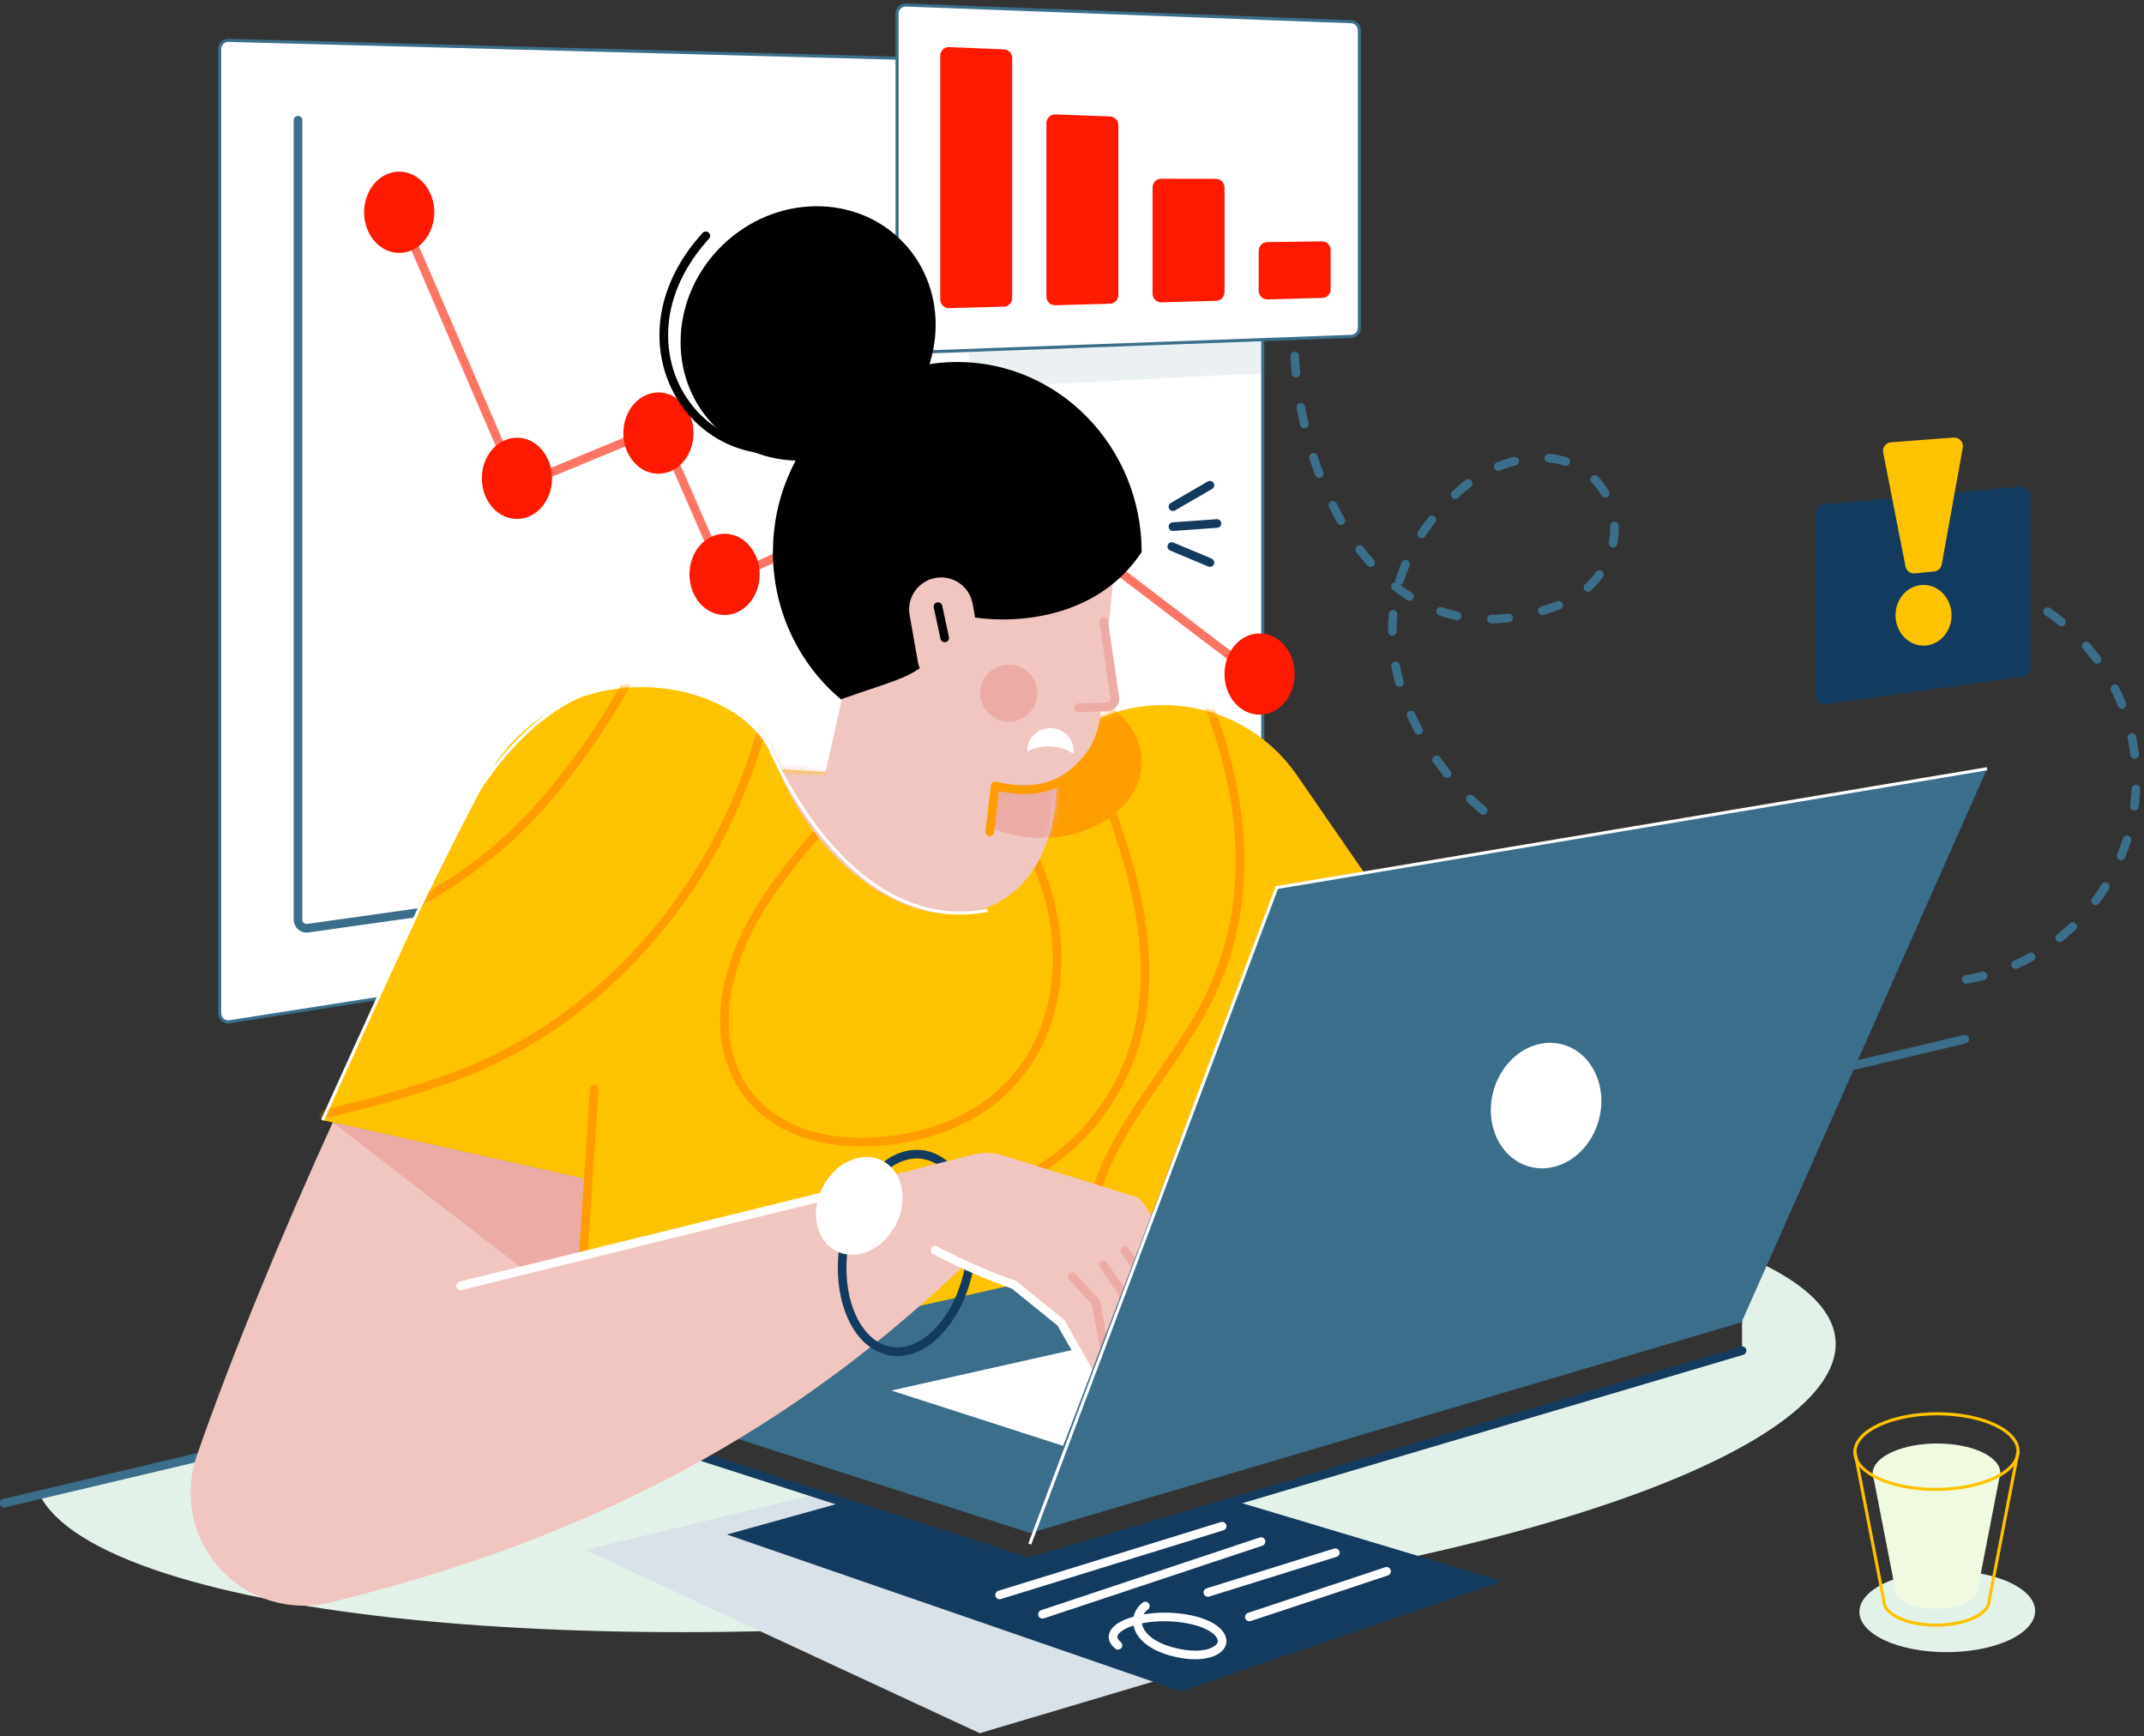 <svg xmlns="http://www.w3.org/2000/svg" xmlns:xlink="http://www.w3.org/1999/xlink" width="347px" height="281px" viewBox="0 0 347 281"><rect x="0" y="0" width="347" height="281" fill="#333333" stroke="none"/><title>ILLUSTRATION 01b</title><desc>Created with Sketch.</desc><defs><path d="M169.054,5.953 C169.054,5.197 168.451,4.578 167.696,4.558 C152.636,4.157 17.113,0.551 1.663,0.139 C1.287,0.13 0.923,0.272 0.653,0.535 C0.383,0.797 0.231,1.158 0.231,1.534 C0.231,16.373 0.231,141.789 0.231,157.578 C0.231,157.985 0.409,158.373 0.72,158.638 C1.029,158.903 1.44,159.019 1.843,158.956 C18.196,156.392 153.802,135.13 167.875,132.924 C168.554,132.817 169.054,132.233 169.054,131.546 C169.054,119.428 169.054,18.846 169.054,5.953 Z" id="path-1"></path><path d="M119.705,8.936 C114.296,13.332 107.432,15.531 100.476,15.098 C89.468,14.412 74.015,13.449 74.015,13.449 C69.159,-2.602 36.402,-7.276 25.368,17.484 C15.641,36.131 7.705,53.334 0.14,70.237 L43.15,79.87 L41.001,112.813 L130.268,93.474 L168.669,30.104 C168.669,30.104 163.576,22.727 157.817,14.385 C153.664,8.37 147.188,4.361 139.953,3.327 C132.716,2.292 125.377,4.325 119.705,8.936 C119.705,8.936 119.705,8.936 119.705,8.936 Z" id="path-3"></path><path d="M10.193,1.629 C20.987,-3.739 36.181,4.833 44.101,20.759 C52.02,36.685 49.686,53.973 38.892,59.341 C28.097,64.709 12.904,56.137 4.984,40.211 C-2.936,24.285 -0.602,6.997 10.193,1.629 L10.193,1.629 Z" id="path-5"></path></defs><g id="Page-1" stroke="none" stroke-width="1" fill="none" fill-rule="evenodd"><g id="Desktop_home" transform="translate(-236, -880)"><g id="ILLUSTRATION-01b" transform="translate(235, 880)"><path d="M218.498,191.95 C241.708,193.158 262.039,196.088 276.621,200.776 C318.666,214.294 297.082,237.342 228.451,252.213 C159.821,267.083 69.966,268.181 27.921,254.664 C16.502,250.992 9.776,246.618 7.41,241.893 L218.498,191.95 Z M282.949,218.575 L167.493,252.771 L111.394,234.701 L112.171,223.515 L282.949,213.372 L282.949,218.575 L282.949,218.575 Z" id="Shape" fill="#E3F2E9"></path><path d="M1.655,243.255 L318.99,168.174" id="Path"></path><path d="M1.815,243.933 L319.151,168.854 C319.525,168.765 319.758,168.389 319.669,168.014 C319.58,167.639 319.204,167.407 318.829,167.496 L1.494,242.576 C1.119,242.665 0.887,243.041 0.976,243.415 C1.064,243.79 1.44,244.022 1.815,243.933 Z" id="Path" fill="#3A6E8B"></path><path d="M205.373,12.344 C205.373,11.587 204.771,10.969 204.015,10.949 C188.956,10.548 53.433,6.941 37.983,6.53 C37.607,6.52 37.242,6.663 36.972,6.925 C36.703,7.188 36.551,7.549 36.551,7.925 C36.551,22.764 36.551,148.18 36.551,163.968 C36.551,164.376 36.729,164.763 37.039,165.029 C37.349,165.294 37.759,165.41 38.162,165.347 C54.515,162.783 190.121,141.521 204.194,139.315 C204.873,139.208 205.373,138.624 205.373,137.936 C205.373,125.818 205.373,25.237 205.373,12.344 Z" id="Path" fill="#FFFFFF"></path><g id="Clipped" transform="translate(36.319, 6.391)"><mask id="mask-2" fill="white"><use xlink:href="#path-1"></use></mask><g id="Path"></g><path d="M196.267,4.198 C196.267,3.448 195.673,2.832 194.924,2.804 C185.75,2.46 132.395,0.459 122.893,0.103 C122.514,0.088 122.146,0.229 121.872,0.492 C121.599,0.755 121.445,1.118 121.445,1.497 C121.445,9.378 121.445,47.027 121.445,54.956 C121.445,55.338 121.602,55.704 121.879,55.967 C122.156,56.231 122.529,56.369 122.911,56.35 C132.47,55.865 185.827,53.162 194.942,52.7 C195.684,52.662 196.267,52.05 196.267,51.307 C196.267,44.262 196.267,11.286 196.267,4.198 L196.267,4.198 Z" id="Path" fill-opacity="0.1" fill="#3A6E8B" mask="url(#mask-2)"></path></g><path d="M205.373,12.344 C205.373,11.587 204.771,10.969 204.015,10.949 C188.956,10.548 53.433,6.941 37.983,6.53 C37.607,6.52 37.242,6.663 36.972,6.925 C36.703,7.188 36.551,7.549 36.551,7.925 C36.551,22.764 36.551,148.18 36.551,163.968 C36.551,164.376 36.729,164.763 37.039,165.029 C37.349,165.294 37.759,165.41 38.162,165.347 C54.515,162.783 190.121,141.521 204.194,139.315 C204.873,139.208 205.373,138.624 205.373,137.936 C205.373,125.818 205.373,25.237 205.373,12.344 Z" id="Path" stroke="#3A6E8B" stroke-width="0.5"></path><path d="M48.534,19.458 L48.534,148.822 C48.534,149.428 48.797,150.004 49.254,150.402 C49.712,150.8 50.319,150.979 50.919,150.894 C66.631,148.681 193.512,130.803 193.512,130.803 C193.893,130.749 194.159,130.396 194.105,130.014 C194.051,129.633 193.698,129.367 193.317,129.421 C193.317,129.421 66.437,147.299 50.724,149.513 C50.524,149.541 50.322,149.481 50.17,149.349 C50.017,149.216 49.929,149.024 49.929,148.822 C49.929,133.866 49.929,19.458 49.929,19.458 C49.929,19.073 49.617,18.76 49.232,18.76 C48.847,18.76 48.534,19.073 48.534,19.458 Z" id="Path" fill="#3A6E8B"></path><polygon id="Path" fill="#D8E2E8" points="180.473 248.926 214.309 264.188 159.574 280.478 95.698 250.817 132.558 241.928 163.623 253.917 180.473 248.926"></polygon><polygon id="Path" fill="#133B5F" points="200.843 242.893 244.162 255.879 192.122 273.695 118.655 248.326 137.456 243.096 167.493 252.771 200.843 242.893"></polygon><path d="M225.19,253.621 L202.986,261.006 C202.621,261.127 202.423,261.523 202.544,261.888 C202.666,262.253 203.061,262.451 203.427,262.33 L225.631,254.945 C225.996,254.824 226.194,254.429 226.072,254.063 C225.951,253.698 225.556,253.5 225.19,253.621 L225.19,253.621 Z" id="Path" fill="#FFFFFF"></path><path d="M204.874,248.808 L169.501,260.572 C169.136,260.693 168.938,261.089 169.06,261.454 C169.181,261.819 169.576,262.017 169.942,261.896 L205.314,250.132 C205.679,250.01 205.877,249.615 205.756,249.25 C205.634,248.884 205.239,248.687 204.874,248.808 L204.874,248.808 Z" id="Path" fill="#FFFFFF"></path><path d="M198.594,246.314 L162.578,257.434 C162.21,257.548 162.004,257.939 162.117,258.307 C162.231,258.675 162.622,258.881 162.989,258.767 L199.006,247.647 C199.373,247.533 199.58,247.142 199.466,246.774 C199.353,246.407 198.962,246.2 198.594,246.314 L198.594,246.314 Z" id="Path" fill="#FFFFFF"></path><path d="M216.915,250.599 L196.28,257.037 C195.913,257.151 195.707,257.543 195.822,257.91 C195.936,258.278 196.328,258.483 196.696,258.369 L217.33,251.93 C217.698,251.816 217.903,251.424 217.789,251.057 C217.674,250.689 217.282,250.484 216.915,250.599 Z" id="Path" fill="#FFFFFF"></path><path d="M238.494,129.795 C239.184,130.456 239.889,131.088 240.606,131.689 C240.901,131.936 241.341,131.897 241.589,131.602 C241.836,131.307 241.797,130.866 241.502,130.619 C240.808,130.038 240.126,129.427 239.459,128.788 C239.181,128.521 238.739,128.531 238.473,128.809 C238.207,129.087 238.216,129.529 238.494,129.795 L238.494,129.795 Z M232.952,123.362 C233.5,124.136 234.071,124.89 234.662,125.622 C234.904,125.921 235.344,125.968 235.643,125.726 C235.943,125.484 235.989,125.044 235.748,124.745 C235.175,124.036 234.621,123.305 234.09,122.555 C233.867,122.241 233.432,122.167 233.117,122.39 C232.803,122.612 232.729,123.048 232.952,123.362 L232.952,123.362 Z M228.741,115.982 C229.124,116.848 229.538,117.699 229.98,118.536 C230.159,118.876 230.582,119.007 230.922,118.827 C231.263,118.647 231.393,118.225 231.213,117.884 C230.786,117.076 230.387,116.253 230.016,115.418 C229.861,115.065 229.448,114.906 229.096,115.062 C228.744,115.218 228.585,115.631 228.741,115.982 L228.741,115.982 Z M226.193,107.858 C226.366,108.791 226.58,109.717 226.83,110.633 C226.931,111.005 227.315,111.224 227.686,111.123 C228.058,111.021 228.277,110.637 228.176,110.266 C227.936,109.386 227.731,108.498 227.564,107.603 C227.494,107.224 227.129,106.974 226.751,107.045 C226.373,107.115 226.122,107.48 226.193,107.858 Z M225.776,99.331 C225.687,100.284 225.646,101.236 225.649,102.185 C225.651,102.57 225.964,102.882 226.349,102.88 C226.734,102.879 227.046,102.565 227.044,102.18 C227.041,101.276 227.08,100.369 227.165,99.461 C227.201,99.078 226.919,98.737 226.535,98.701 C226.152,98.666 225.812,98.948 225.776,99.331 L225.776,99.331 Z M242.406,100.885 C243.336,100.868 244.287,100.802 245.259,100.685 C245.641,100.639 245.914,100.291 245.868,99.909 C245.822,99.527 245.474,99.254 245.092,99.3 C244.168,99.411 243.264,99.473 242.38,99.49 C241.995,99.497 241.688,99.816 241.696,100.201 C241.703,100.586 242.021,100.892 242.406,100.885 L242.406,100.885 Z M233.934,99.591 C234.831,99.897 235.754,100.153 236.704,100.354 C237.08,100.434 237.451,100.193 237.531,99.816 C237.611,99.44 237.37,99.069 236.993,98.989 C236.099,98.8 235.23,98.559 234.385,98.271 C234.021,98.147 233.624,98.341 233.5,98.706 C233.375,99.07 233.57,99.467 233.934,99.591 Z M250.828,99.507 C251.71,99.244 252.606,98.941 253.518,98.597 C253.878,98.461 254.06,98.058 253.924,97.698 C253.788,97.338 253.386,97.156 253.025,97.292 C252.145,97.624 251.28,97.916 250.429,98.17 C250.06,98.28 249.85,98.669 249.961,99.038 C250.071,99.407 250.46,99.617 250.828,99.507 L250.828,99.507 Z M226.907,94.22 C226.838,94.071 226.821,93.896 226.872,93.726 C227.145,92.826 227.466,91.928 227.837,91.035 C227.985,90.679 228.393,90.511 228.749,90.658 C229.104,90.806 229.273,91.215 229.125,91.571 C228.772,92.42 228.467,93.274 228.208,94.13 C228.125,94.405 227.887,94.591 227.619,94.622 C228.231,95.088 228.861,95.526 229.51,95.934 C229.836,96.139 229.934,96.57 229.729,96.896 C229.524,97.222 229.093,97.32 228.767,97.115 C227.961,96.608 227.181,96.056 226.428,95.465 C226.126,95.226 226.073,94.788 226.312,94.485 C226.459,94.297 226.685,94.205 226.907,94.22 L226.907,94.22 Z M258.484,95.579 C259.219,94.903 259.867,94.167 260.425,93.385 C260.65,93.072 260.577,92.636 260.264,92.412 C259.951,92.188 259.515,92.26 259.291,92.574 C258.787,93.278 258.202,93.942 257.54,94.551 C257.256,94.812 257.237,95.254 257.498,95.537 C257.758,95.821 258.2,95.839 258.484,95.579 L258.484,95.579 Z M220.504,89.331 C221.078,90.093 221.677,90.829 222.299,91.536 C222.554,91.824 222.995,91.852 223.284,91.598 C223.572,91.343 223.6,90.902 223.346,90.613 C222.746,89.933 222.171,89.225 221.618,88.491 C221.386,88.184 220.949,88.122 220.641,88.354 C220.334,88.585 220.272,89.023 220.504,89.331 L220.504,89.331 Z M262.747,88.033 C262.938,87.061 263.02,86.077 262.988,85.101 C262.976,84.716 262.654,84.414 262.269,84.426 C261.884,84.439 261.582,84.761 261.594,85.146 C261.622,86.017 261.549,86.896 261.378,87.764 C261.304,88.142 261.551,88.509 261.928,88.583 C262.306,88.657 262.673,88.411 262.747,88.033 Z M232.191,83.693 C231.589,84.455 231.033,85.225 230.521,86.002 C230.309,86.323 230.398,86.756 230.719,86.968 C231.041,87.18 231.474,87.091 231.686,86.77 C232.176,86.026 232.709,85.288 233.285,84.558 C233.524,84.255 233.472,83.817 233.17,83.578 C232.868,83.339 232.429,83.391 232.191,83.693 L232.191,83.693 Z M216.087,82.08 C216.506,82.93 216.946,83.765 217.408,84.582 C217.598,84.917 218.024,85.036 218.359,84.846 C218.694,84.657 218.812,84.231 218.623,83.896 C218.174,83.101 217.746,82.289 217.339,81.463 C217.168,81.118 216.75,80.976 216.404,81.146 C216.059,81.316 215.917,81.735 216.087,82.08 L216.087,82.08 Z M238.225,77.663 C237.812,77.974 237.411,78.299 237.027,78.636 C236.692,78.93 236.366,79.225 236.048,79.522 C235.766,79.785 235.751,80.227 236.014,80.508 C236.276,80.789 236.718,80.805 237,80.542 C237.307,80.255 237.623,79.969 237.947,79.685 C238.305,79.371 238.678,79.068 239.064,78.778 C239.371,78.547 239.433,78.109 239.202,77.802 C238.971,77.494 238.533,77.432 238.225,77.663 Z M261.395,79.456 C261.293,79.282 261.186,79.109 261.075,78.938 C260.629,78.258 260.142,77.647 259.618,77.101 C259.351,76.824 258.909,76.815 258.631,77.082 C258.354,77.348 258.345,77.79 258.612,78.068 C259.078,78.553 259.511,79.097 259.907,79.702 C260.005,79.852 260.099,80.004 260.188,80.158 C260.382,80.491 260.809,80.604 261.142,80.41 C261.475,80.217 261.588,79.789 261.395,79.456 L261.395,79.456 Z M212.925,74.228 C213.214,75.121 213.523,76.011 213.853,76.893 C213.988,77.253 214.39,77.437 214.75,77.302 C215.111,77.167 215.294,76.765 215.16,76.404 C214.837,75.542 214.535,74.672 214.252,73.799 C214.134,73.432 213.74,73.231 213.374,73.349 C213.008,73.468 212.807,73.862 212.925,74.228 L212.925,74.228 Z M245.978,73.955 C245.051,74.186 244.132,74.485 243.235,74.845 C242.878,74.989 242.704,75.395 242.848,75.753 C242.991,76.11 243.398,76.284 243.755,76.14 C244.593,75.804 245.45,75.524 246.316,75.308 C246.689,75.215 246.917,74.836 246.823,74.463 C246.73,74.089 246.352,73.862 245.978,73.955 L245.978,73.955 Z M254.623,74.022 C253.695,73.731 252.73,73.545 251.743,73.457 C251.36,73.422 251.021,73.706 250.986,74.089 C250.952,74.473 251.235,74.812 251.619,74.846 C252.505,74.926 253.372,75.091 254.205,75.353 C254.572,75.469 254.964,75.264 255.08,74.897 C255.195,74.529 254.99,74.138 254.623,74.022 L254.623,74.022 Z M210.848,66.032 C211.019,66.948 211.211,67.869 211.424,68.792 C211.511,69.167 211.886,69.402 212.261,69.315 C212.636,69.228 212.87,68.853 212.784,68.478 C212.575,67.574 212.387,66.672 212.22,65.776 C212.149,65.397 211.784,65.147 211.405,65.218 C211.027,65.289 210.777,65.654 210.848,66.032 L210.848,66.032 Z M209.843,57.632 C209.888,58.553 209.958,59.493 210.051,60.449 C210.088,60.832 210.43,61.112 210.813,61.075 C211.197,61.038 211.477,60.696 211.44,60.313 C211.348,59.38 211.281,58.462 211.236,57.564 C211.217,57.179 210.89,56.883 210.505,56.901 C210.121,56.921 209.824,57.248 209.843,57.632 Z" id="Shape" fill="#3A6E8B"></path><path d="M184.47,261.614 C184.653,260.77 185.146,259.987 185.923,259.351 C186.222,259.107 186.661,259.151 186.905,259.449 C187.149,259.747 187.105,260.187 186.807,260.43 C186.503,260.679 186.267,260.955 186.099,261.248 C187.598,260.99 189.298,260.892 191.049,261.023 C193.732,261.223 195.979,261.859 197.442,262.737 C198.569,263.413 199.253,264.252 199.449,265.135 C199.667,266.123 199.168,267.134 197.912,267.795 C196.445,268.567 193.806,268.871 190.353,267.904 C187.229,267.03 185.456,265.517 184.762,264.001 C184.617,263.686 184.516,263.369 184.456,263.053 C183.631,263.317 182.946,263.645 182.455,264.019 C182.111,264.281 181.864,264.544 181.841,264.85 C181.819,265.142 182.025,265.415 182.388,265.717 C182.684,265.963 182.724,266.403 182.478,266.699 C182.232,266.995 181.791,267.036 181.496,266.789 C180.682,266.112 180.4,265.399 180.45,264.743 C180.499,264.102 180.886,263.46 181.61,262.909 C182.278,262.399 183.269,261.951 184.47,261.614 L184.47,261.614 Z M185.817,262.703 C186.025,264.15 187.61,265.688 190.729,266.561 C193.713,267.396 195.994,267.228 197.263,266.56 C197.833,266.26 198.185,265.884 198.086,265.436 C197.959,264.864 197.455,264.372 196.724,263.934 C195.403,263.141 193.367,262.595 190.945,262.414 C189.104,262.277 187.321,262.398 185.817,262.703 Z" id="Shape" fill="#FFFFFF"></path><path d="M172.767,119.967 C167.358,124.363 160.494,126.563 153.538,126.129 C142.53,125.443 127.077,124.48 127.077,124.48 C122.221,108.429 89.464,103.755 78.43,128.515 C68.703,147.162 60.767,164.365 53.202,181.268 L96.212,190.901 L94.063,223.845 L183.33,204.505 L221.731,141.135 C221.731,141.135 216.638,133.758 210.879,125.417 C206.726,119.401 200.25,115.393 193.015,114.358 C185.778,113.323 178.439,115.356 172.767,119.967 C172.767,119.967 172.767,119.967 172.767,119.967 Z" id="Path" fill="#FEC300"></path><g id="Clipped" transform="translate(53.062, 111.031)"><mask id="mask-4" fill="white"><use xlink:href="#path-3"></use></mask><g id="Path"></g><g id="Group" mask="url(#mask-4)"><g transform="translate(-58.599, -31.392)"><path d="M9.975,85.47 C39.001,80.59 74.053,74.599 94.558,51.206 C100.68,44.222 106.016,36.442 110.24,28.162 C113.164,22.429 115.515,16.02 119.339,10.787 C119.566,10.477 119.498,10.04 119.188,9.812 C118.877,9.585 118.44,9.653 118.213,9.964 C114.346,15.256 111.954,21.73 108.996,27.528 C104.825,35.705 99.555,43.389 93.509,50.286 C73.212,73.441 38.474,79.264 9.744,84.094 C9.364,84.158 9.108,84.519 9.172,84.898 C9.236,85.278 9.596,85.534 9.975,85.47 Z" id="Path" fill="#FE9D00"></path><path d="M132.776,0.837 C133.869,12.41 132.462,24.764 129.688,36.04 C123.331,61.867 105.116,84.427 80.119,93.797 C66.711,98.822 53.826,100.7 41.824,104.45 C29.686,108.242 18.444,113.932 8.456,126.579 C5.648,130.134 2.01,134.085 0.236,138.364 C0.089,138.72 0.258,139.128 0.614,139.276 C0.969,139.423 1.378,139.254 1.525,138.898 C3.252,134.733 6.818,130.905 9.551,127.444 C19.333,115.057 30.352,109.496 42.24,105.781 C54.266,102.024 67.175,100.138 80.608,95.103 C106.033,85.573 124.578,62.642 131.042,36.373 C133.854,24.948 135.273,12.431 134.165,0.706 C134.129,0.323 133.788,0.041 133.405,0.077 C133.022,0.113 132.74,0.454 132.776,0.837 L132.776,0.837 Z" id="Path" fill="#FE9D00"></path><path d="M158.966,34.453 C151.095,42.448 142.208,49.626 135.178,58.412 C131.717,62.738 128.382,67.28 126.128,72.374 C121.633,82.529 122.31,91.574 126.904,97.69 C131.496,103.803 140.045,107.047 151.454,105.478 C162.573,103.948 170.139,98.478 174.347,91.166 C180.635,80.24 179.409,65.145 171.18,52.826 C170.966,52.506 170.533,52.42 170.213,52.634 C169.893,52.848 169.806,53.281 170.02,53.601 C177.934,65.449 179.185,79.962 173.137,90.47 C169.121,97.449 161.877,102.635 151.263,104.095 C140.479,105.579 132.361,102.631 128.02,96.852 C123.681,91.076 123.158,82.529 127.404,72.938 C129.61,67.954 132.881,63.516 136.268,59.284 C143.268,50.535 152.123,43.393 159.96,35.431 C160.23,35.157 160.227,34.715 159.953,34.445 C159.678,34.175 159.236,34.178 158.966,34.453 L158.966,34.453 Z" id="Path" fill="#FE9D00"></path><path d="M172.098,19.148 C176.708,31.497 184.459,45.966 188.522,60.478 C192.529,74.788 192.945,89.145 182.957,101.488 C179.204,106.125 174.061,109.641 168.715,112.175 C158.973,116.793 147.131,118.954 136.688,122.986 C126.038,127.097 116.835,133.134 112.597,145.455 C110.733,150.873 109.752,156.557 111.832,162.067 C111.968,162.427 112.37,162.609 112.731,162.473 C113.091,162.337 113.273,161.934 113.137,161.574 C111.175,156.377 112.159,151.019 113.916,145.909 C118.003,134.027 126.921,128.252 137.19,124.288 C147.666,120.244 159.541,118.068 169.313,113.436 C174.845,110.813 180.158,107.164 184.041,102.366 C194.338,89.642 193.996,74.854 189.865,60.102 C185.792,45.551 178.027,31.042 173.405,18.66 C173.27,18.299 172.868,18.116 172.508,18.25 C172.147,18.385 171.963,18.787 172.098,19.148 L172.098,19.148 Z" id="Path" fill="#FE9D00"></path><path d="M197.374,25.416 C206.438,43.455 210.756,64.058 200.976,82.708 C197.959,88.462 193.957,93.617 190.396,98.991 C186.772,104.462 183.604,110.159 182.319,116.904 C177.616,141.604 193.379,168.869 218.146,175.616 C218.517,175.718 218.901,175.498 219.002,175.127 C219.103,174.755 218.884,174.371 218.512,174.27 C194.428,167.708 179.116,141.185 183.69,117.165 C184.938,110.608 188.036,105.079 191.56,99.762 C195.146,94.348 199.172,89.152 202.212,83.356 C212.208,64.293 207.886,43.228 198.621,24.79 C198.448,24.446 198.028,24.307 197.684,24.48 C197.34,24.653 197.201,25.073 197.374,25.416 Z" id="Path" fill="#FE9D00"></path><ellipse id="Oval" fill="#FE9D00" cx="175.033" cy="43.643" rx="16.259" ry="12.296"></ellipse><ellipse id="Oval" fill="#FE9D00" cx="175.033" cy="43.643" rx="16.259" ry="12.296"></ellipse><path d="M138.901,8.954 C149.695,3.586 164.889,12.158 172.809,28.084 C180.728,44.01 178.394,61.298 167.6,66.666 C156.805,72.034 141.612,63.462 133.692,47.536 C125.772,31.609 128.106,14.321 138.901,8.954 L138.901,8.954 Z" id="Path" fill="#F1C6C0"></path><g id="Clipped" stroke-width="1" fill="none" transform="translate(128.708, 7.325)"><mask id="mask-6" fill="white"><use xlink:href="#path-5"></use></mask><g id="Path"></g><ellipse id="Oval" fill="#EDABA5" mask="url(#mask-6)" cx="46.325" cy="36.318" rx="16.259" ry="12.296"></ellipse></g></g></g></g><polygon id="Path" fill="#3A6E8B" points="283.121 213.88 211.711 197.461 93.078 224.051 167.665 248.075"></polygon><polygon id="Path" fill="#FFFFFF" points="236.411 220.146 202.163 212.271 145.267 225.024 181.038 236.546 236.411 220.146"></polygon><path d="M167.502,252.041 L282.751,217.906 C283.121,217.797 283.509,218.008 283.618,218.377 C283.727,218.746 283.516,219.134 283.147,219.244 L167.691,253.439 C167.557,253.479 167.413,253.478 167.279,253.434 L92.692,229.41 C92.326,229.292 92.124,228.898 92.242,228.532 C92.36,228.166 92.753,227.964 93.12,228.082 L167.502,252.041 L167.502,252.041 Z" id="Path" fill="#133B5F"></path><path d="M150.394,187.553 C152.45,187.901 154.158,189.288 155.4,191.315 C157.361,194.517 158.158,199.29 157.298,204.364 C156.438,209.438 154.113,213.682 151.206,216.059 C149.366,217.564 147.296,218.31 145.241,217.962 C144.861,217.897 144.5,218.153 144.436,218.533 C144.372,218.913 144.628,219.273 145.007,219.337 C147.441,219.75 149.91,218.921 152.089,217.139 C155.212,214.586 157.75,210.048 158.674,204.597 C159.598,199.146 158.696,194.026 156.59,190.586 C155.119,188.186 153.061,186.59 150.627,186.177 C150.248,186.113 149.887,186.369 149.823,186.748 C149.759,187.128 150.014,187.489 150.394,187.553 L150.394,187.553 Z" id="Path" fill="#133B5F"></path><path d="M54.857,181.639 C47.255,198.27 38.752,218.573 32.877,235.491 C30.647,241.844 32.087,248.908 36.626,253.881 C41.164,258.854 48.068,260.932 54.597,259.291 C91.784,250.164 125.858,234.651 157.128,204.668 C157.128,204.668 162.492,206.711 165.04,207.682 C165.908,208.013 166.705,208.507 167.387,209.138 C168.888,210.527 171.603,213.038 172.607,213.967 C172.863,214.204 173.076,214.483 173.236,214.794 C174.152,216.567 177.353,222.768 177.353,222.768 L179.865,218.049 C179.865,218.049 187.707,197.523 187.317,196.744 C186.926,195.966 185.755,193.969 184.923,193.711 C179.375,191.983 168.049,188.456 163.207,186.948 C161.718,186.484 160.129,186.441 158.616,186.822 C146.984,189.757 95.439,202.757 95.439,202.757 L96.212,190.901 L54.857,181.639 L54.857,181.639 Z" id="Path" fill="#F1C6C0"></path><path d="M164.759,208.528 C161.192,207.32 156.984,205.5 152.03,202.964 C151.687,202.789 151.552,202.368 151.727,202.026 C151.903,201.683 152.323,201.547 152.666,201.723 C157.601,204.249 161.784,206.056 165.324,207.246 C165.402,207.273 165.476,207.313 165.54,207.365 L173.133,213.509 C173.201,213.564 173.257,213.63 173.3,213.705 L178.893,223.499 C179.084,223.833 178.968,224.259 178.633,224.45 C178.299,224.641 177.872,224.525 177.682,224.191 L172.154,214.511 L164.759,208.528 Z" id="Path" fill="#FFFFFF"></path><path d="M177.734,211.118 L174.036,207.052 C173.777,206.767 173.798,206.325 174.083,206.066 C174.368,205.807 174.809,205.828 175.068,206.113 L178.9,210.326 C178.987,210.422 179.046,210.541 179.069,210.669 L181.157,221.941 C181.227,222.319 180.977,222.684 180.598,222.754 C180.219,222.824 179.855,222.574 179.785,222.195 L177.734,211.118 L177.734,211.118 Z" id="Path" fill="#EDABA5"></path><path d="M181.993,209.444 L178.981,205.063 C178.763,204.746 178.844,204.311 179.161,204.093 C179.478,203.875 179.913,203.956 180.131,204.273 L183.227,208.776 C183.282,208.857 183.32,208.948 183.338,209.044 L185.425,220.317 C185.495,220.695 185.245,221.06 184.866,221.13 C184.488,221.2 184.123,220.949 184.053,220.571 L181.993,209.444 L181.993,209.444 Z" id="Path" fill="#EDABA5"></path><path d="M185.471,207.12 L182.459,202.739 C182.241,202.421 182.322,201.987 182.639,201.769 C182.956,201.551 183.391,201.631 183.609,201.948 L186.705,206.452 C186.76,206.532 186.798,206.624 186.816,206.72 L188.904,217.992 C188.974,218.371 188.723,218.735 188.344,218.805 C187.966,218.875 187.601,218.625 187.531,218.246 L185.471,207.12 L185.471,207.12 Z" id="Path" fill="#EDABA5"></path><path d="M145.241,217.962 C143.185,217.613 141.477,216.227 140.235,214.2 C138.273,210.998 137.476,206.225 138.336,201.15 C139.196,196.076 141.521,191.833 144.428,189.456 C146.269,187.951 148.339,187.205 150.394,187.553 C150.774,187.617 151.134,187.361 151.198,186.982 C151.263,186.602 151.007,186.242 150.627,186.177 C148.193,185.765 145.725,186.594 143.545,188.376 C140.423,190.929 137.885,195.466 136.961,200.917 C136.037,206.368 136.938,211.489 139.045,214.928 C140.516,217.329 142.573,218.925 145.007,219.337 C145.387,219.402 145.747,219.146 145.812,218.766 C145.876,218.386 145.62,218.026 145.241,217.962 L145.241,217.962 Z" id="Path" fill="#133B5F"></path><polygon id="Path" fill="#3A6E8B" points="167.665 248.075 207.652 143.626 322.606 124.403 282.878 213.952"></polygon><path d="M221.01,4.905 C221.01,4.155 220.417,3.539 219.667,3.511 C210.493,3.167 157.139,1.166 147.636,0.809 C147.257,0.795 146.889,0.936 146.616,1.199 C146.343,1.462 146.189,1.825 146.189,2.204 C146.189,10.091 146.189,47.799 146.189,55.683 C146.189,56.062 146.343,56.425 146.616,56.688 C146.888,56.951 147.257,57.091 147.635,57.078 C157.134,56.729 210.488,54.772 219.666,54.436 C220.416,54.408 221.01,53.792 221.01,53.041 C221.01,45.859 221.01,12.085 221.01,4.905 Z" id="Path" stroke="#3A6E8B" stroke-width="0.5" fill="#FFFFFF"></path><path d="M329.627,80.119 C329.627,79.728 329.462,79.354 329.173,79.089 C328.884,78.825 328.496,78.695 328.106,78.73 C322.286,79.256 301.486,81.135 296.121,81.62 C295.402,81.684 294.851,82.287 294.851,83.009 C294.851,88.095 294.851,106.935 294.851,112.571 C294.851,112.974 295.026,113.358 295.33,113.623 C295.634,113.888 296.038,114.008 296.438,113.953 C302.373,113.128 323.186,110.237 328.424,109.509 C329.114,109.414 329.627,108.824 329.627,108.127 C329.627,103.299 329.627,85.469 329.627,80.119 L329.627,80.119 Z" id="Path" fill="#133B5F"></path><path d="M164.822,9.387 C164.822,8.639 164.232,8.024 163.485,7.993 C161.283,7.9 156.909,7.715 154.632,7.619 C154.252,7.603 153.882,7.743 153.607,8.006 C153.333,8.269 153.178,8.633 153.178,9.013 C153.178,15.53 153.178,41.996 153.178,48.47 C153.178,48.847 153.33,49.207 153.6,49.47 C153.87,49.732 154.234,49.875 154.611,49.865 C156.875,49.803 161.249,49.683 163.464,49.622 C164.22,49.601 164.822,48.983 164.822,48.227 C164.822,41.934 164.822,15.638 164.822,9.387 L164.822,9.387 Z" id="Path" fill="#FE1900"></path><path d="M182.001,20.238 C182.001,19.488 181.407,18.872 180.657,18.844 C178.45,18.763 174.076,18.604 171.804,18.521 C171.425,18.507 171.057,18.647 170.784,18.91 C170.512,19.173 170.358,19.536 170.358,19.915 C170.358,25.115 170.358,42.82 170.358,47.999 C170.358,48.376 170.51,48.736 170.78,48.999 C171.05,49.262 171.415,49.404 171.791,49.393 C174.055,49.331 178.429,49.211 180.645,49.151 C181.4,49.13 182.001,48.512 182.001,47.756 C182.001,42.734 182.001,25.24 182.001,20.238 L182.001,20.238 Z" id="Path" fill="#FE1900"></path><path d="M253.882,169.019 C258.597,170.282 261.237,175.74 259.774,181.2 C258.311,186.66 253.296,190.067 248.58,188.804 C243.866,187.54 241.226,182.082 242.688,176.622 C244.152,171.162 249.167,167.755 253.882,169.019 Z" id="Path" fill="#FFFFFF"></path><ellipse id="Oval" fill="#FEC300" cx="312.319" cy="99.569" rx="4.531" ry="4.914"></ellipse><path d="M107.367,70.115 L85.065,79.32 C84.713,79.466 84.309,79.302 84.159,78.952 L64.861,34.226 C64.708,33.873 64.871,33.462 65.225,33.31 C65.578,33.157 65.989,33.32 66.142,33.674 L85.168,77.769 L107.467,68.564 C107.818,68.419 108.22,68.582 108.373,68.93 L118.832,92.913 L159.265,74.655 C159.499,74.55 159.771,74.581 159.975,74.736 L205.14,109.095 C205.447,109.328 205.506,109.766 205.273,110.073 C205.04,110.379 204.602,110.439 204.295,110.206 L159.46,76.098 L118.763,94.476 C118.592,94.553 118.399,94.558 118.225,94.491 C118.051,94.424 117.911,94.29 117.836,94.119 L107.367,70.115 L107.367,70.115 Z" id="Path" fill-opacity="0.6" fill="#FE1900"></path><ellipse id="Oval" fill="#FE1900" cx="204.861" cy="109.08" rx="5.679" ry="6.576"></ellipse><ellipse id="Oval" fill="#FE1900" cx="118.268" cy="92.95" rx="5.679" ry="6.576"></ellipse><ellipse id="Oval" fill="#FE1900" cx="107.565" cy="70.084" rx="5.679" ry="6.576"></ellipse><ellipse id="Oval" fill="#FE1900" cx="84.665" cy="77.406" rx="5.679" ry="6.576"></ellipse><ellipse id="Oval" fill="#FE1900" cx="65.61" cy="34.352" rx="5.679" ry="6.576"></ellipse><path d="M199.182,30.337 C199.182,29.568 198.558,28.943 197.789,28.942 C195.55,28.938 191.177,28.93 188.935,28.926 C188.565,28.925 188.209,29.072 187.947,29.334 C187.685,29.595 187.538,29.951 187.538,30.321 C187.538,33.983 187.538,43.826 187.538,47.528 C187.538,47.904 187.69,48.265 187.96,48.528 C188.23,48.79 188.595,48.933 188.971,48.923 C191.235,48.86 195.609,48.74 197.825,48.68 C198.58,48.659 199.182,48.041 199.182,47.285 C199.182,43.693 199.182,33.969 199.182,30.337 L199.182,30.337 Z" id="Path" fill="#FE1900"></path><path d="M216.362,40.453 C216.362,40.079 216.212,39.721 215.946,39.459 C215.68,39.197 215.32,39.052 214.946,39.058 C212.694,39.089 208.321,39.152 206.093,39.183 C205.33,39.194 204.718,39.815 204.718,40.578 L204.718,47.057 C204.718,47.434 204.87,47.794 205.14,48.057 C205.41,48.319 205.775,48.462 206.151,48.451 C208.415,48.389 212.789,48.269 215.005,48.209 C215.76,48.188 216.362,47.57 216.362,46.814 C216.362,45.106 216.362,42.187 216.362,40.453 L216.362,40.453 Z" id="Path" fill="#FE1900"></path><path d="M318.671,72.444 C318.747,72.018 318.623,71.582 318.334,71.262 C318.045,70.941 317.623,70.772 317.193,70.805 C314.529,71.006 309.577,71.381 307.054,71.572 C306.656,71.602 306.29,71.8 306.049,72.117 C305.807,72.434 305.713,72.84 305.789,73.231 C306.577,77.252 308.682,88.002 309.4,91.667 C309.538,92.373 310.19,92.858 310.906,92.788 C311.854,92.694 313.137,92.568 314.029,92.481 C314.65,92.42 315.155,91.954 315.265,91.339 C315.887,87.892 317.887,76.795 318.671,72.444 L318.671,72.444 Z" id="Path" fill="#FEC300"></path><path d="M321.782,157.253 C320.905,157.475 320.014,157.661 319.11,157.808 C318.73,157.87 318.472,158.229 318.534,158.61 C318.596,158.989 318.955,159.248 319.335,159.185 C320.278,159.031 321.209,158.838 322.124,158.606 C322.498,158.512 322.724,158.132 322.63,157.759 C322.535,157.386 322.156,157.159 321.782,157.253 L321.782,157.253 Z M329.382,154.254 C328.587,154.693 327.771,155.099 326.937,155.47 C326.585,155.626 326.427,156.039 326.584,156.39 C326.74,156.742 327.153,156.901 327.505,156.744 C328.375,156.357 329.226,155.934 330.056,155.476 C330.393,155.29 330.516,154.865 330.33,154.528 C330.144,154.191 329.719,154.068 329.382,154.254 L329.382,154.254 Z M335.979,149.432 C335.318,150.057 334.631,150.655 333.919,151.224 C333.618,151.464 333.569,151.903 333.809,152.204 C334.049,152.505 334.488,152.554 334.789,152.314 C335.532,151.721 336.249,151.098 336.939,150.445 C337.218,150.18 337.23,149.738 336.966,149.459 C336.701,149.179 336.259,149.167 335.979,149.432 L335.979,149.432 Z M341.158,143.109 C340.674,143.882 340.158,144.633 339.612,145.36 C339.381,145.668 339.443,146.106 339.751,146.337 C340.059,146.568 340.497,146.505 340.728,146.198 C341.297,145.439 341.835,144.656 342.34,143.849 C342.544,143.523 342.445,143.092 342.119,142.888 C341.792,142.684 341.362,142.783 341.158,143.109 L341.158,143.109 Z M344.575,135.688 C344.301,136.56 343.992,137.417 343.648,138.256 C343.503,138.612 343.673,139.019 344.03,139.166 C344.386,139.311 344.794,139.141 344.94,138.784 C345.298,137.909 345.621,137.015 345.906,136.104 C346.021,135.737 345.816,135.345 345.449,135.23 C345.081,135.115 344.689,135.32 344.575,135.688 L344.575,135.688 Z M345.997,127.642 C345.953,128.559 345.871,129.466 345.752,130.361 C345.701,130.743 345.97,131.094 346.352,131.145 C346.733,131.195 347.084,130.927 347.135,130.545 C347.259,129.611 347.345,128.665 347.39,127.708 C347.409,127.323 347.111,126.996 346.727,126.978 C346.342,126.96 346.015,127.257 345.997,127.642 Z M345.355,119.495 C345.54,120.38 345.688,121.278 345.798,122.188 C345.845,122.571 346.193,122.843 346.575,122.797 C346.957,122.75 347.23,122.403 347.184,122.02 C347.068,121.07 346.914,120.133 346.72,119.209 C346.642,118.832 346.272,118.59 345.895,118.669 C345.518,118.748 345.276,119.118 345.355,119.495 Z M342.673,111.778 C343.078,112.59 343.45,113.421 343.786,114.27 C343.928,114.628 344.334,114.804 344.692,114.662 C345.05,114.52 345.225,114.114 345.083,113.756 C344.732,112.87 344.344,112.002 343.922,111.155 C343.75,110.81 343.33,110.67 342.986,110.842 C342.641,111.014 342.501,111.433 342.673,111.778 L342.673,111.778 Z M338.126,104.988 C338.724,105.674 339.293,106.385 339.832,107.12 C340.06,107.431 340.496,107.498 340.807,107.27 C341.118,107.043 341.185,106.606 340.957,106.295 C340.395,105.528 339.801,104.786 339.178,104.071 C338.924,103.781 338.483,103.751 338.193,104.004 C337.903,104.256 337.873,104.698 338.126,104.988 L338.126,104.988 Z M332.02,99.555 C332.772,100.07 333.501,100.616 334.206,101.192 C334.504,101.435 334.944,101.391 335.188,101.093 C335.431,100.795 335.387,100.355 335.089,100.111 C334.354,99.511 333.593,98.941 332.808,98.404 C332.491,98.187 332.056,98.268 331.839,98.586 C331.621,98.903 331.702,99.338 332.02,99.555 Z" id="Shape" fill="#3A6E8B"></path><path d="M147.155,39.19 C154.766,47.108 154.061,60.153 145.582,68.304 C137.103,76.455 124.04,76.644 116.428,68.726 C108.817,60.808 109.522,47.762 118.001,39.612 C126.48,31.461 139.544,31.272 147.155,39.19 L147.155,39.19 Z" id="Path" fill="#000000"></path><path d="M191.189,82.593 L197.173,79.125 C197.506,78.932 197.619,78.505 197.427,78.172 C197.234,77.839 196.806,77.725 196.473,77.918 L190.489,81.386 C190.156,81.578 190.042,82.006 190.235,82.339 C190.428,82.672 190.855,82.786 191.189,82.593 L191.189,82.593 Z" id="Path" fill="#133B5F"></path><path d="M190.889,85.922 L198.006,85.41 C198.39,85.383 198.679,85.049 198.652,84.665 C198.624,84.281 198.29,83.991 197.906,84.019 L190.789,84.53 C190.405,84.558 190.115,84.892 190.143,85.276 C190.17,85.66 190.505,85.949 190.889,85.922 L190.889,85.922 Z" id="Path" fill="#133B5F"></path><path d="M190.382,89.091 L196.553,91.678 C196.908,91.827 197.317,91.659 197.466,91.305 C197.615,90.95 197.448,90.541 197.093,90.392 L190.921,87.804 C190.566,87.655 190.157,87.823 190.008,88.177 C189.859,88.532 190.027,88.942 190.382,89.091 Z" id="Path" fill="#133B5F"></path><path d="M133.568,129.563 L141.344,94.919 L181.567,89.455 C181.567,89.455 179.773,108.589 179.133,115.413 C178.943,117.447 178.311,119.415 177.283,121.18 C174.81,125.449 171.088,127.99 162.063,126.66 L160.952,136.141 L133.568,129.563 Z" id="Path" fill="#F1C6C0"></path><path d="M155.934,58.577 C172.403,58.577 185.773,72.356 185.773,89.328 C177.591,101.781 161.187,101.03 155.736,99.244 C151.212,109.784 149.235,108.815 137.101,113.174 C130.386,107.534 126.094,98.944 126.094,89.328 C126.094,72.356 139.465,58.577 155.934,58.577 L155.934,58.577 Z" id="Path" fill="#000000"></path><path d="M158.424,97.723 C158.185,96.369 157.419,95.166 156.293,94.378 C155.167,93.59 153.774,93.282 152.421,93.521 C152.42,93.521 152.42,93.521 152.419,93.521 C151.066,93.76 149.863,94.527 149.075,95.653 C148.287,96.779 147.978,98.172 148.217,99.525 C148.635,101.893 149.131,104.701 149.549,107.069 C149.788,108.422 150.555,109.625 151.681,110.413 C152.807,111.201 154.2,111.509 155.553,111.271 C155.554,111.271 155.554,111.27 155.554,111.27 C156.908,111.031 158.111,110.265 158.899,109.139 C159.687,108.013 159.995,106.62 159.756,105.266 C159.338,102.899 158.842,100.091 158.424,97.723 Z" id="ii" fill="#F1C6C0"></path><path d="M152.128,98.315 L153.219,103.383 C153.301,103.759 153.672,103.999 154.048,103.918 C154.425,103.837 154.664,103.466 154.584,103.089 L153.491,98.021 C153.41,97.645 153.039,97.405 152.663,97.486 C152.286,97.567 152.046,97.939 152.128,98.315 Z" id="Path" fill="#000000"></path><polygon id="Path" fill="#EDABA5" points="54.857 181.639 85.866 205.535 95.43 203.182 96.212 190.901 54.857 181.639"></polygon><path d="M96.161,202.397 L97.864,176.299 C97.889,175.915 97.597,175.583 97.213,175.557 C96.829,175.533 96.497,175.824 96.471,176.208 L94.769,202.306 C94.744,202.691 95.035,203.023 95.42,203.048 C95.804,203.073 96.136,202.781 96.161,202.397 Z" id="Path" fill="#FE9D00"></path><path d="M114.715,37.692 C108.199,44.852 106.674,52.76 108.373,59.304 C110.941,69.19 120.878,76.011 132.387,72.626 C132.757,72.517 132.968,72.129 132.86,71.76 C132.751,71.39 132.363,71.179 131.993,71.287 C121.325,74.426 112.104,68.118 109.723,58.953 C108.124,52.795 109.615,45.369 115.747,38.631 C116.006,38.346 115.985,37.905 115.701,37.645 C115.416,37.386 114.974,37.407 114.715,37.692 L114.715,37.692 Z" id="Path" fill="#000000"></path><path d="M53.202,181.268 C53.202,181.268 74.124,134.882 77.076,130.045 C96.774,97.77 121.834,112.599 125.767,121.458 C130.448,132.003 142.563,150.871 160.851,147.315" id="Path" stroke="#FFFFFF" stroke-width="0.5"></path><polyline id="Path" stroke="#FFFFFF" stroke-width="0.5" points="167.665 249.863 207.652 143.626 322.606 124.403"></polyline><path d="M167.278,121.631 C167.27,121.507 167.269,121.382 167.275,121.256 C167.366,119.276 169.114,117.745 171.175,117.841 C173.236,117.936 174.835,119.621 174.743,121.601 C174.738,121.727 174.725,121.852 174.706,121.974 C173.773,121.305 172.481,120.86 171.039,120.794 C169.596,120.727 168.268,121.051 167.278,121.631 L167.278,121.631 Z" id="Path" fill="#FFFFFF"></path><circle id="Oval" fill="#EDABA5" cx="164.267" cy="112.171" r="4.621"></circle><path d="M179.633,100.584 C179.633,100.584 180.906,109.324 181.426,112.894 C181.481,113.272 181.372,113.656 181.125,113.948 C180.878,114.24 180.518,114.411 180.136,114.42 C178.342,114.458 175.588,114.517 175.588,114.517" id="Path" fill="#F1C6C0"></path><path d="M178.943,100.684 C178.943,100.684 180.216,109.424 180.736,112.995 C180.762,113.175 180.71,113.358 180.592,113.497 C180.474,113.636 180.303,113.718 180.121,113.722 C178.327,113.761 175.573,113.82 175.573,113.82 C175.188,113.828 174.882,114.147 174.89,114.532 C174.899,114.917 175.218,115.223 175.603,115.215 C175.603,115.215 178.357,115.155 180.151,115.117 C180.733,115.104 181.281,114.843 181.657,114.398 C182.033,113.954 182.201,113.37 182.117,112.794 C181.597,109.223 180.324,100.483 180.324,100.483 C180.268,100.103 179.914,99.838 179.533,99.894 C179.152,99.949 178.888,100.303 178.943,100.684 L178.943,100.684 Z" id="Path" fill="#EDABA5"></path><path d="M139.901,191.52 L75.368,207.4 C74.994,207.492 74.765,207.87 74.857,208.244 C74.949,208.618 75.327,208.847 75.701,208.755 L140.234,192.876 C140.608,192.783 140.837,192.405 140.745,192.031 C140.653,191.657 140.275,191.429 139.901,191.52 Z" id="Path" fill="#FFFFFF"></path><path d="M143.789,187.827 C147.065,189.494 148.057,194.125 146.003,198.161 C143.95,202.197 139.622,204.121 136.346,202.453 C133.069,200.786 132.077,196.156 134.131,192.119 C136.185,188.083 140.513,186.159 143.789,187.827 L143.789,187.827 Z" id="Path" fill="#FFFFFF"></path><path d="M162.666,128.026 L161.884,134.695 C161.84,135.077 161.493,135.351 161.11,135.306 C160.728,135.262 160.454,134.915 160.499,134.532 L161.37,127.094 C161.394,126.895 161.501,126.717 161.664,126.602 C161.828,126.488 162.033,126.45 162.227,126.497 C165.735,127.346 168.735,127.303 171.335,126.252 C173.933,125.202 176.12,123.151 178.03,120.047 C178.232,119.72 178.662,119.617 178.99,119.819 C179.318,120.021 179.42,120.451 179.218,120.779 C177.126,124.178 174.703,126.396 171.858,127.546 C169.206,128.617 166.175,128.765 162.666,128.026 L162.666,128.026 Z" id="Path" fill="#FE9D00"></path><g id="Group" transform="translate(301.06, 228.577)"><path d="M26.223,28.032 C31.115,30.857 30.102,35.014 23.963,37.31 C17.823,39.606 8.867,39.177 3.975,36.352 C-0.918,33.528 0.095,29.371 6.235,27.075 C12.374,24.779 21.331,25.208 26.223,28.032 Z" id="Path" fill="#E3F2E9"></path><path d="M26.558,6.331 L21.875,30.466 L21.872,30.466 C21.849,31.614 20.751,32.752 18.665,33.532 C14.988,34.907 9.622,34.65 6.692,32.958 C5.422,32.225 4.817,31.343 4.839,30.466 L4.836,30.466 L0.153,6.395" id="Path" stroke="#FEC300" stroke-width="0.5"></path><path d="M6.694,28.687 L6.691,28.687 L3.028,9.859 L23.682,9.808 L20.019,28.687 L20.016,28.687 C19.998,29.585 19.139,30.475 17.508,31.085 C14.632,32.161 10.435,31.96 8.142,30.636 C7.15,30.063 6.676,29.373 6.694,28.687 L6.694,28.687 Z" id="Path" fill="#EFFAE0"></path><path d="M21.43,6.787 C24.983,8.838 24.247,11.857 19.789,13.524 C15.331,15.191 8.828,14.88 5.275,12.829 C1.723,10.778 2.459,7.759 6.917,6.092 C11.375,4.425 17.878,4.736 21.43,6.787 L21.43,6.787 Z" id="Path" fill="#EFFAE0"></path><path d="M23.68,2.469 C28.222,5.091 27.282,8.95 21.582,11.081 C15.883,13.213 7.568,12.815 3.027,10.193 C-1.514,7.571 -0.574,3.712 5.125,1.58 C10.825,-0.551 19.139,-0.153 23.68,2.469 L23.68,2.469 Z" id="Path" stroke="#FEC300" stroke-width="0.5"></path></g></g></g></g></svg>